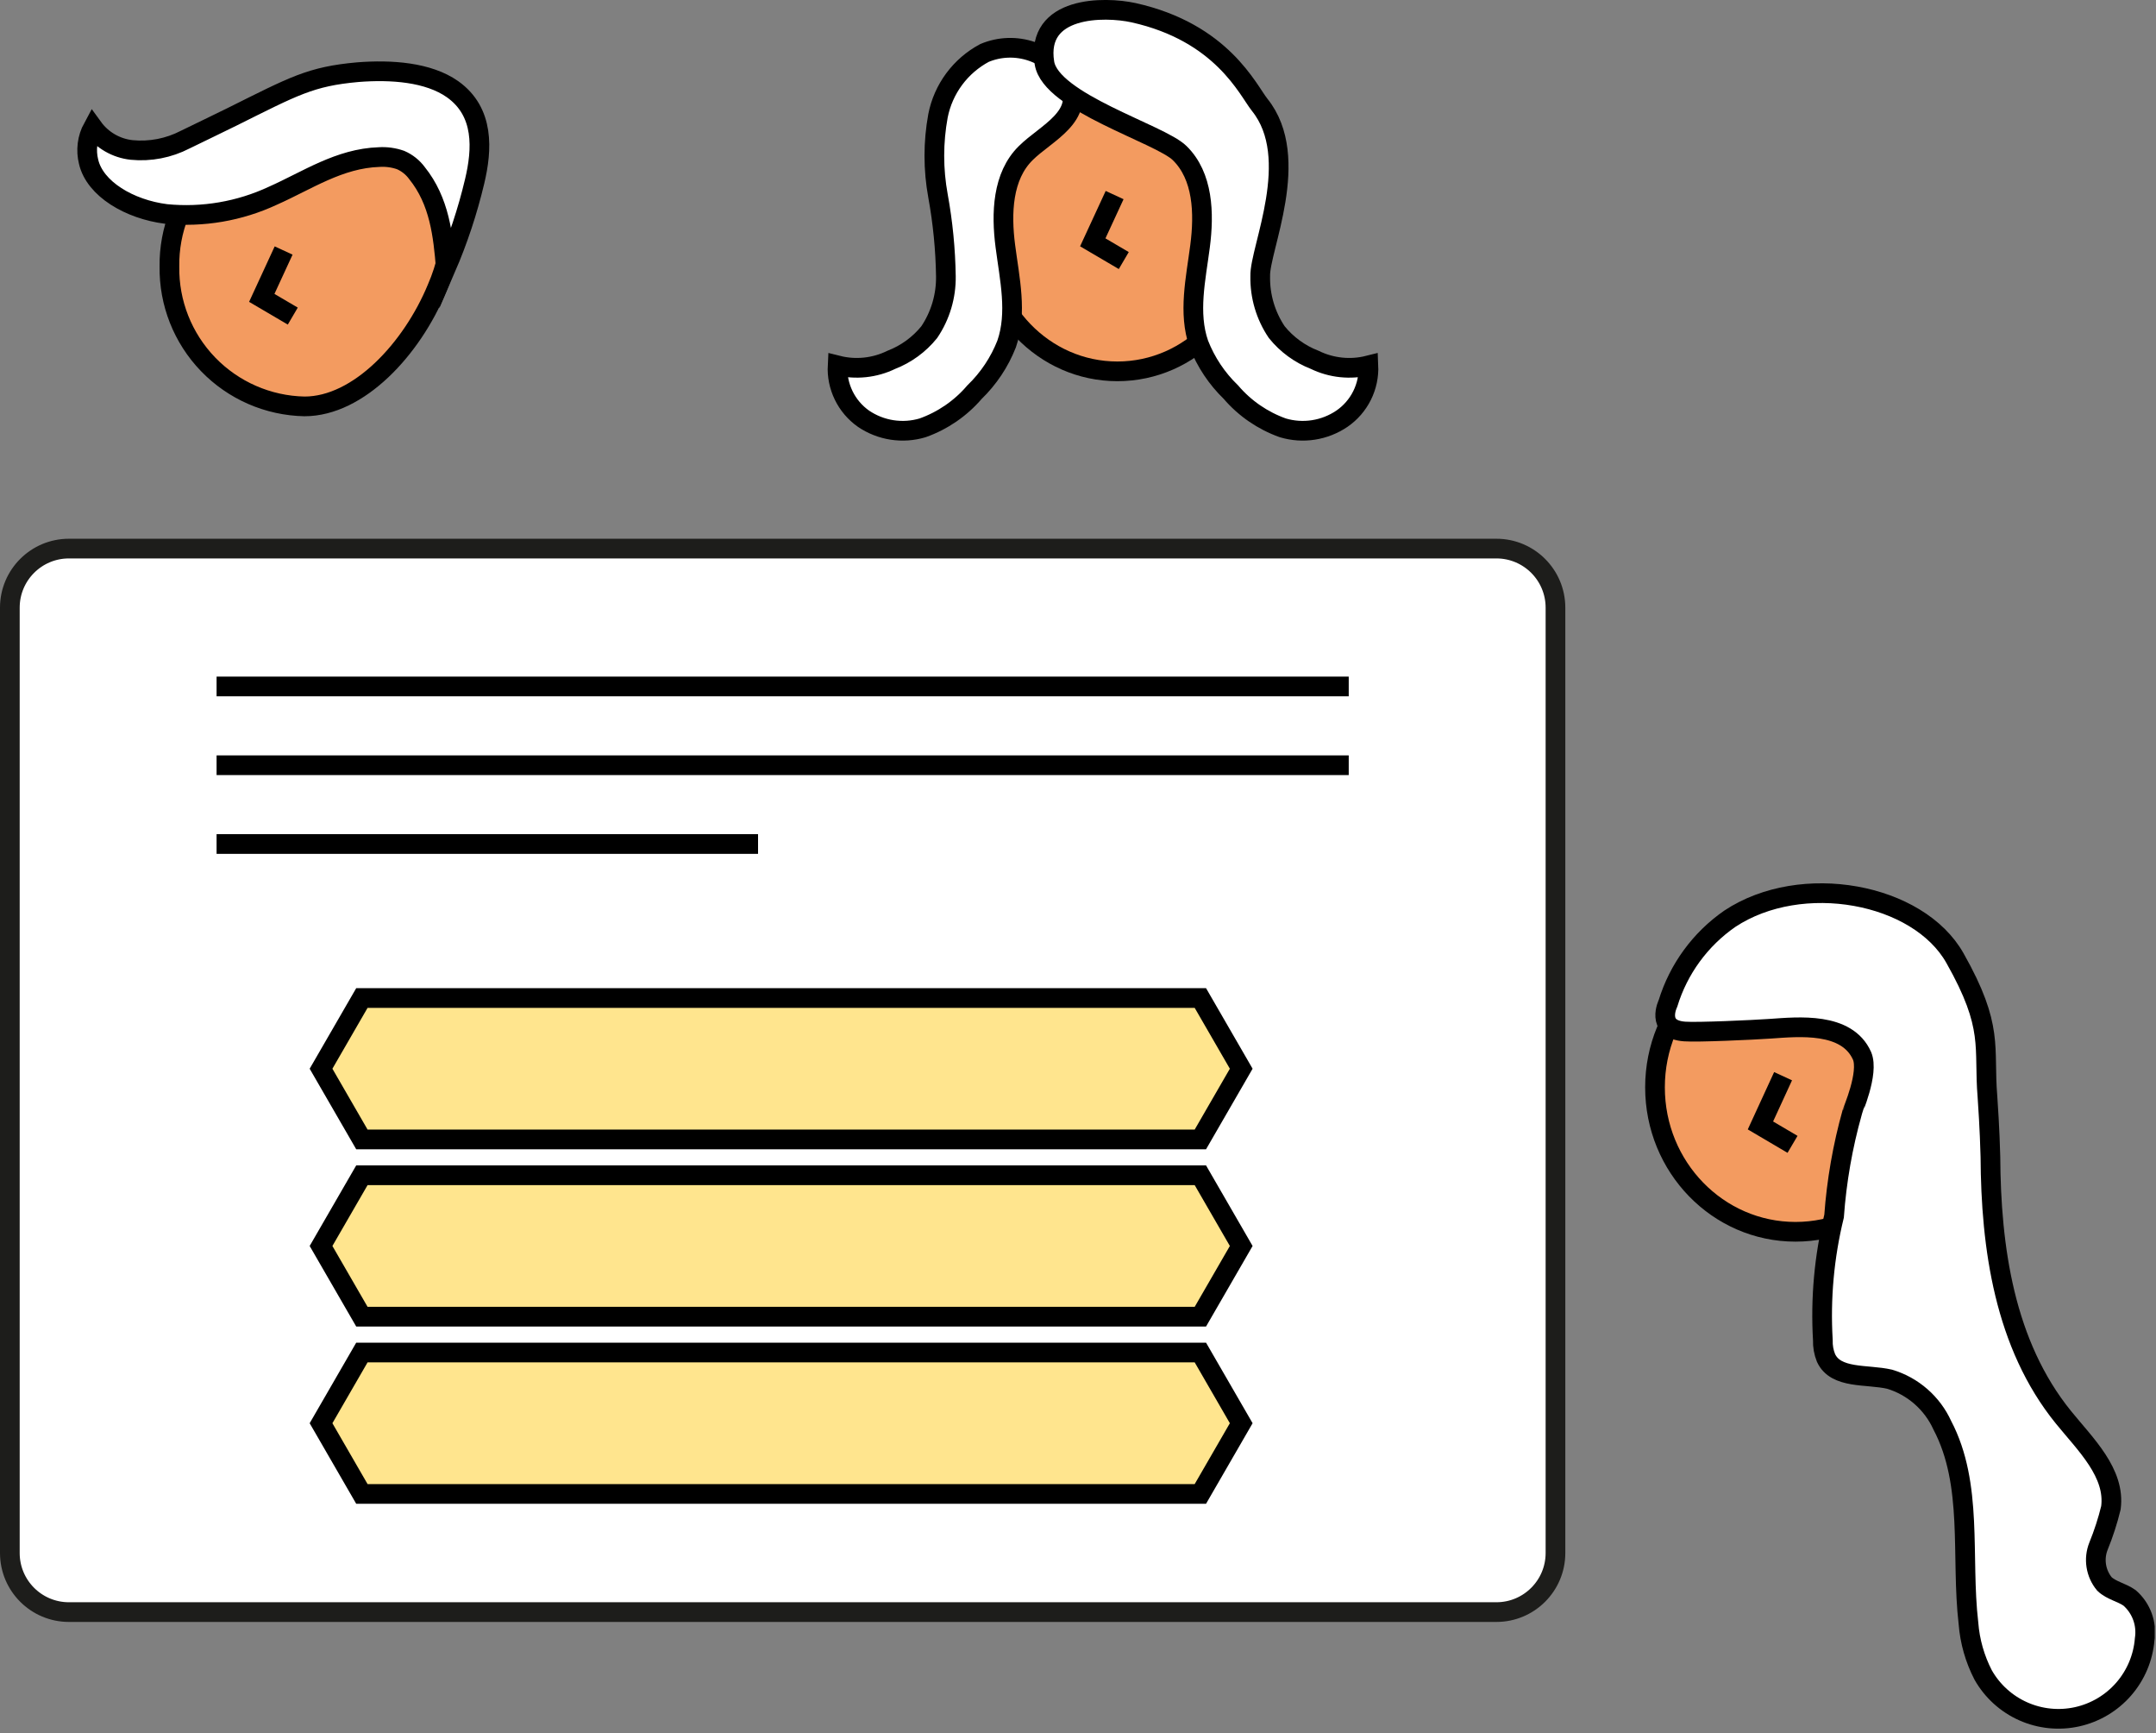 <svg width="219" height="176" viewBox="0 0 219 176" fill="none" xmlns="http://www.w3.org/2000/svg">
<rect x="0" y="0" width="219" height="176" fill="#808080" stroke="none"/>
<g clip-path="url(#clip0_46_3418)">
<path d="M152 55.71H7C3.686 55.71 1 58.396 1 61.71V157.71C1 161.024 3.686 163.71 7 163.71H152C155.314 163.71 158 161.024 158 157.71V61.71C158 58.396 155.314 55.71 152 55.71Z" fill="white" stroke="#1D1D1B" stroke-width="2" stroke-miterlimit="10"/>
<path d="M182.38 125.09C190.261 125.09 196.65 118.522 196.65 110.42C196.65 102.318 190.261 95.75 182.38 95.75C174.499 95.75 168.11 102.318 168.11 110.42C168.11 118.522 174.499 125.09 182.38 125.09Z" fill="#F39B60" stroke="black" stroke-width="2" stroke-miterlimit="10"/>
<path d="M181.12 109.29L178.82 114.29L182.08 116.21" stroke="black" stroke-width="2" stroke-miterlimit="10"/>
<path d="M202.18 117.46C202.23 126.68 203.59 136.52 209.6 143.93C211.85 146.7 214.89 149.58 214.42 153.12C214.097 154.446 213.676 155.746 213.16 157.01C212.906 157.645 212.828 158.337 212.934 159.012C213.039 159.688 213.325 160.323 213.76 160.85C214.47 161.53 215.52 161.7 216.32 162.27C216.907 162.783 217.355 163.436 217.623 164.169C217.89 164.901 217.968 165.689 217.85 166.46C217.7 168.335 216.952 170.112 215.716 171.531C214.481 172.949 212.823 173.934 210.987 174.34C209.15 174.746 207.232 174.553 205.513 173.788C203.795 173.023 202.367 171.727 201.44 170.09C200.599 168.46 200.092 166.679 199.95 164.85C199.16 158.07 200.47 150.77 197.29 144.73C196.782 143.616 196.041 142.623 195.119 141.818C194.196 141.012 193.113 140.413 191.94 140.06C189.62 139.53 186.48 140.06 185.48 137.9C185.249 137.325 185.14 136.709 185.16 136.09C184.91 131.86 185.295 127.616 186.3 123.5C186.557 119.934 187.174 116.403 188.14 112.96C188.14 112.87 189.88 108.96 189.14 107.22C187.6 103.76 182.69 104.27 179.81 104.47C178.1 104.59 172.41 104.85 171.12 104.75C168.12 104.54 169.43 101.89 169.43 101.89C170.5 98.403 172.712 95.377 175.71 93.3C182.99 88.48 194.85 90.68 198.58 97.3C202.58 104.37 201.46 106.3 201.88 111.38C202.1 114.51 202.17 116.99 202.18 117.46Z" fill="white" stroke="black" stroke-width="2" stroke-miterlimit="10"/>
<path d="M17.21 27.06C17.154 30.761 18.566 34.334 21.137 36.997C23.708 39.66 27.229 41.197 30.93 41.27C36.43 41.27 41.84 35.44 44.39 29.27C45.335 27.096 45.851 24.76 45.91 22.39C45.91 14.54 38.51 12.87 30.91 12.87C27.216 12.949 23.703 14.485 21.137 17.143C18.571 19.801 17.159 23.366 17.21 27.06Z" fill="#F39B60" stroke="black" stroke-width="2" stroke-miterlimit="10"/>
<path d="M28.81 25.44L26.59 30.25L29.74 32.1" stroke="black" stroke-width="2" stroke-miterlimit="10"/>
<path d="M9 16.43C9.64 19.18 13.14 21.26 16.88 21.73C20.598 22.095 24.346 21.452 27.73 19.87C31.21 18.33 34.46 16.08 38.52 15.95C39.256 15.905 39.994 16.007 40.69 16.25C41.35 16.536 41.922 16.992 42.35 17.57C44.66 20.44 45.01 23.91 45.29 27.24C46.518 24.394 47.495 21.446 48.21 18.43C48.99 15.17 49.21 11.36 45.97 9.06C43.5 7.32 39.73 7.06 36.33 7.33C31.55 7.76 29.87 8.73 23.56 11.87C22.01 12.64 20.4 13.4 18.81 14.18C17.139 15.046 15.253 15.411 13.38 15.23C12.6 15.147 11.847 14.901 11.168 14.508C10.489 14.116 9.9 13.585 9.44 12.95C8.861 14.014 8.704 15.256 9 16.43Z" fill="white" stroke="black" stroke-width="2" stroke-miterlimit="10"/>
<path d="M113.5 37.71C120.956 37.71 127 31.442 127 23.71C127 15.978 120.956 9.71 113.5 9.71C106.044 9.71 100 15.978 100 23.71C100 31.442 106.044 37.71 113.5 37.71Z" fill="#F39B60" stroke="black" stroke-width="2" stroke-miterlimit="10"/>
<path d="M113.22 19.81L111 24.61L114.15 26.46" stroke="black" stroke-width="2" stroke-miterlimit="10"/>
<path d="M100 5.38C98.79 6.026 97.739 6.932 96.923 8.034C96.107 9.135 95.546 10.405 95.28 11.75C94.785 14.444 94.785 17.206 95.28 19.9C95.77 22.59 96.038 25.316 96.08 28.05C96.11 30.072 95.52 32.054 94.39 33.73C93.374 34.987 92.047 35.956 90.54 36.54C88.844 37.368 86.91 37.57 85.08 37.11C85.025 38.161 85.237 39.208 85.698 40.154C86.157 41.1 86.85 41.914 87.71 42.52C88.579 43.11 89.568 43.499 90.605 43.66C91.643 43.821 92.704 43.749 93.71 43.45C95.757 42.722 97.578 41.471 98.99 39.82C100.415 38.443 101.527 36.775 102.25 34.93C103.35 31.77 102.55 28.31 102.12 24.99C101.69 21.67 101.81 17.88 104.2 15.54C106.2 13.54 110.38 11.77 108.49 8.29C107.679 6.847 106.366 5.753 104.8 5.216C103.234 4.68 101.526 4.738 100 5.38Z" fill="white" stroke="black" stroke-width="2" stroke-miterlimit="10"/>
<path d="M106.09 6.39C106.72 10.39 117.82 13.58 119.82 15.54C122.22 17.88 122.33 21.67 121.9 24.99C121.47 28.31 120.67 31.77 121.77 34.93C122.493 36.775 123.605 38.443 125.03 39.82C126.442 41.471 128.263 42.722 130.31 43.45C131.316 43.749 132.377 43.821 133.414 43.66C134.452 43.499 135.441 43.11 136.31 42.52C137.181 41.921 137.885 41.11 138.356 40.163C138.827 39.217 139.048 38.166 139 37.11C137.17 37.57 135.236 37.368 133.54 36.54C132.033 35.956 130.705 34.987 129.69 33.73C128.559 32.055 127.972 30.071 128.01 28.05C127.92 25.32 132.31 16.05 127.95 10.64C126.76 9.15 124.14 3.29 115.14 1.29C112.18 0.64 105.17 0.59 106.09 6.39Z" fill="white" stroke="black" stroke-width="2" stroke-miterlimit="10"/>
<path d="M121.93 137.35H36.76L32.61 144.53L36.76 151.71H121.93L126.08 144.53L121.93 137.35Z" fill="#FFE58E" stroke="black" stroke-width="2" stroke-miterlimit="10"/>
<path d="M121.93 119.35H36.76L32.61 126.53L36.76 133.71H121.93L126.08 126.53L121.93 119.35Z" fill="#FFE58E" stroke="black" stroke-width="2" stroke-miterlimit="10"/>
<path d="M121.93 101.35H36.76L32.61 108.53L36.76 115.71H121.93L126.08 108.53L121.93 101.35Z" fill="#FFE58E" stroke="black" stroke-width="2" stroke-miterlimit="10"/>
<path d="M22 69.71H137" stroke="black" stroke-width="2" stroke-miterlimit="10"/>
<path d="M22 77.71H137" stroke="black" stroke-width="2" stroke-miterlimit="10"/>
<path d="M22 85.71H77" stroke="black" stroke-width="2" stroke-miterlimit="10"/>
</g>
<defs>
<clipPath id="clip0_46_3418">
<rect width="218.87" height="175.55" fill="white"/>
</clipPath>
</defs>
</svg>
